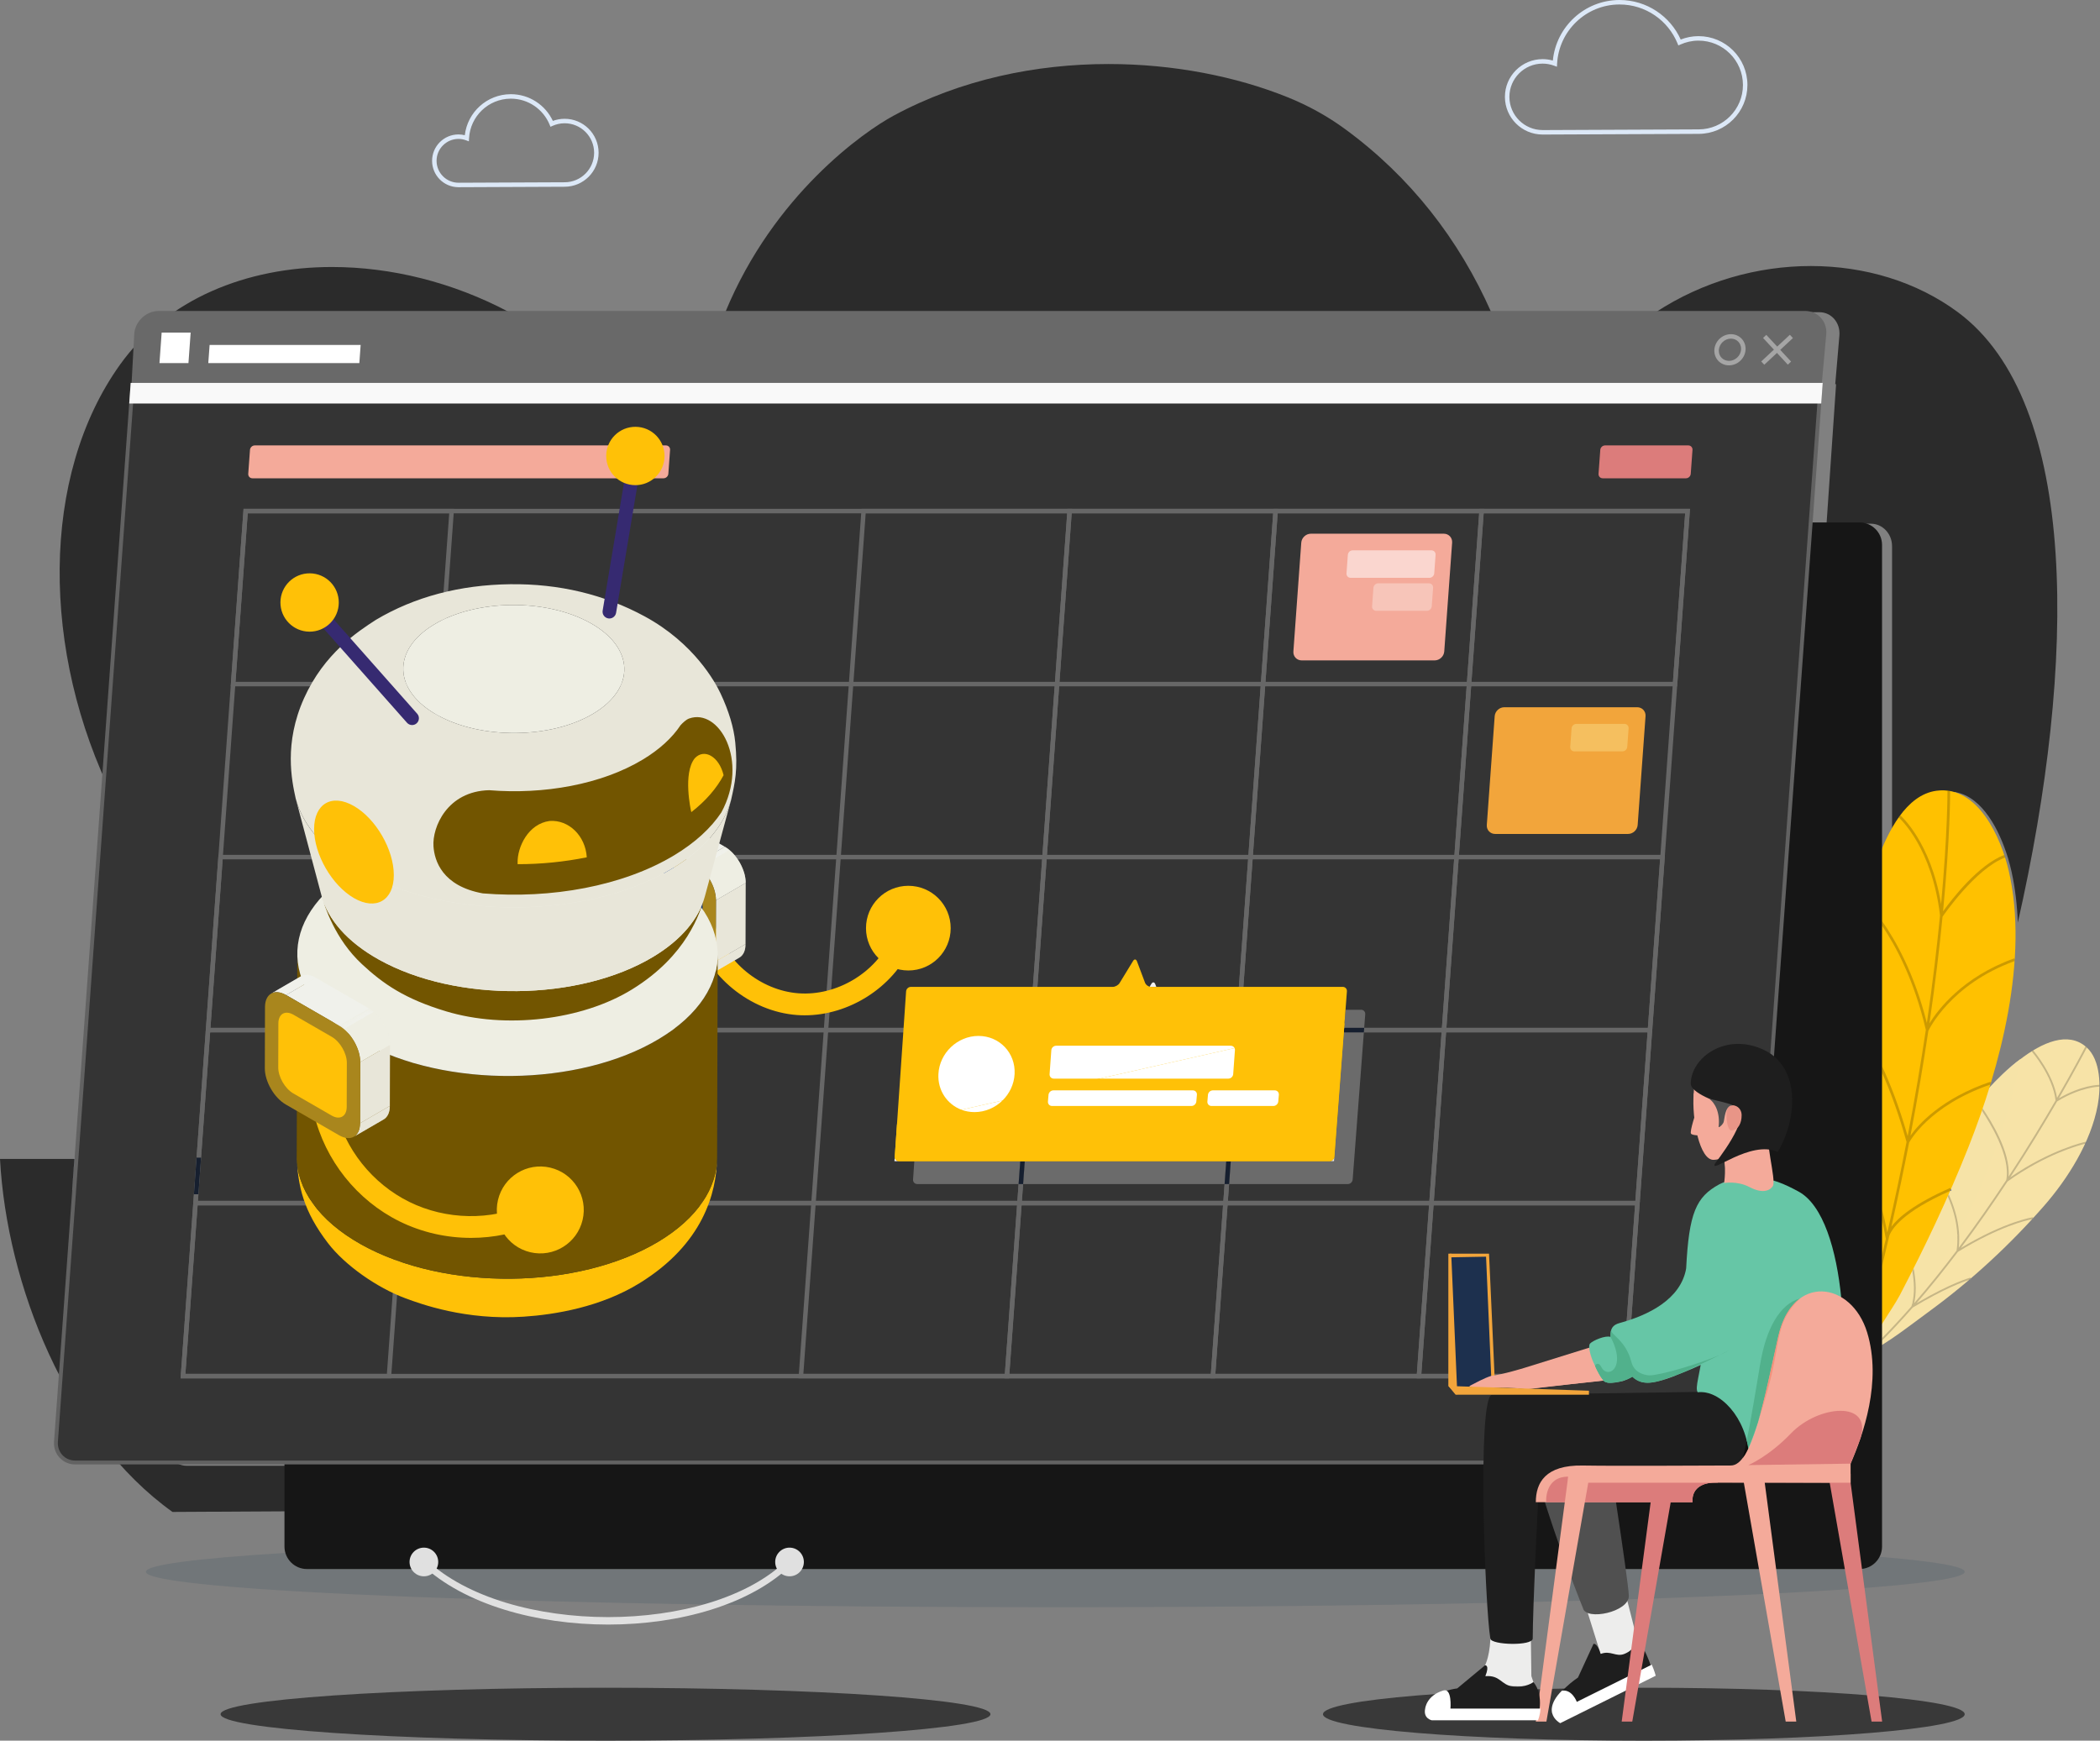<?xml version="1.0" encoding="UTF-8"?> <svg xmlns="http://www.w3.org/2000/svg" width="544" height="451" viewBox="0 0 544 451" fill="none"><rect x="0" y="0" width="544" height="451" fill="#808080" stroke="none"/><path d="M425.834 451C379.93 451 342.715 447.929 342.715 444.14C342.715 440.353 379.93 437.282 425.834 437.282C471.74 437.282 508.953 440.353 508.953 444.14C508.953 447.929 471.74 451 425.834 451Z" fill="#393939"></path><path d="M44.684 391.736C17.168 372.055 1.745 332.749 0 300.279H48.194L47.629 308.608C47.623 308.678 47.625 308.747 47.632 308.813L43.188 373.839C42.965 377.1 45.3 379.769 48.378 379.769H99.528V391.428L44.684 391.736ZM522.711 239.03C522.539 234.519 522.025 230.113 521.096 225.885C520.865 224.831 520.574 223.695 520.222 222.515C520.228 222.513 520.233 222.51 520.24 222.508L520.121 222.179C517.95 215.095 513.598 206.627 506.781 205.287C506.781 205.254 506.781 205.235 506.781 205.225L506.461 205.23C505.954 205.148 505.433 205.105 504.899 205.105C504.435 205.105 503.962 205.137 503.479 205.203C499.711 205.725 496.733 208.424 494.394 211.835L494.178 212.105C494.179 212.107 494.187 212.114 494.199 212.124C492.529 214.628 491.191 217.484 490.133 220.133V141.494C490.133 138.301 487.666 135.687 484.652 135.687H473.163L475.267 104.879H475.268L475.632 99.543H475.414L476.503 86.821C476.726 83.56 474.388 80.891 471.31 80.891H428.921C441.203 72.861 455.352 68.926 469.087 68.926C483.009 68.926 496.502 72.969 507.192 80.891C538.676 104.224 538.012 171.627 522.711 239.03ZM54.596 206.89H46.231C45.628 206.89 44.642 206.89 44.039 206.89H36.158C35.555 206.89 34.569 206.89 33.966 206.89H29.463C10.591 168.908 10.425 123.28 31.146 94.405C43.28 77.495 63.827 69.178 86.012 69.178C101.274 69.178 117.312 73.113 131.927 80.891H68.802C65.725 80.891 63.023 83.56 62.801 86.821L62.15 99.543H61.932L54.596 206.89ZM386.298 80.891H187.889C200.457 50.415 223.793 34.125 231.467 29.978C248.94 20.536 268.491 16.588 287.151 16.588C304.064 16.588 320.243 19.831 333.482 25.163C339.047 27.403 344.004 30.195 348.448 33.448C365.344 45.822 377.93 62 386.298 80.891Z" fill="#2B2B2B"></path><path d="M399.569 34.862L399.565 34.86C394.214 34.831 389.872 30.497 389.846 25.133V25.093C389.846 19.715 394.195 15.345 399.577 15.32L399.606 15.319C400.527 15.319 401.417 15.451 402.26 15.692C403.114 6.919 410.467 0.041 419.471 0H419.544C426.594 0.001 432.663 4.202 435.386 10.242C436.801 9.687 438.337 9.372 439.952 9.366L440.007 9.365C446.972 9.366 452.634 14.996 452.667 21.972V22.027C452.666 28.991 447.033 34.654 440.058 34.686L399.569 34.862ZM399.752 33.698L399.755 33.699L440.053 33.525C446.389 33.497 451.506 28.351 451.506 22.027V21.977C451.476 15.642 446.332 10.526 440.007 10.526H439.956C438.299 10.533 436.739 10.896 435.318 11.53L434.772 11.775L434.545 11.221C432.116 5.317 426.317 1.16 419.544 1.161H419.475C410.837 1.199 403.824 7.988 403.363 16.506L403.32 17.292L402.582 17.019C401.653 16.674 400.652 16.482 399.606 16.482H399.582C394.839 16.501 391.007 20.356 391.007 25.093V25.128C391.03 29.869 394.883 33.699 399.617 33.699H399.656L399.752 33.698Z" fill="#DCE8F7"></path><path d="M118.664 48.506L118.659 48.503C114.949 48.444 111.95 45.427 111.932 41.699V41.712V41.7V41.67C111.932 37.906 114.974 34.849 118.741 34.831H118.761C119.329 34.831 119.88 34.903 120.407 35.035C121.096 29.073 126.132 24.432 132.283 24.404L132.334 24.403C137.146 24.404 141.298 27.234 143.215 31.325C144.152 30.978 145.164 30.783 146.225 30.778H146.264C151.108 30.778 155.044 34.694 155.068 39.544V39.545V39.581C155.068 44.425 151.151 48.364 146.3 48.386L118.664 48.506ZM118.933 47.342L118.936 47.343L146.295 47.225C150.505 47.206 153.906 43.785 153.906 39.581V39.548V39.572V39.55C153.887 35.339 150.468 31.939 146.264 31.939H146.23C145.129 31.944 144.093 32.184 143.148 32.606L142.601 32.85L142.373 32.297C140.749 28.345 136.866 25.564 132.334 25.564H132.288C126.507 25.589 121.813 30.134 121.503 35.834L121.462 36.622L120.722 36.348C120.11 36.12 119.449 35.992 118.761 35.992H118.746C115.62 36.006 113.092 38.547 113.093 41.67V41.691V41.692C113.108 44.819 115.649 47.343 118.77 47.343H118.795L118.933 47.342Z" fill="#DCE8F7"></path><path d="M484.136 350.363C489.015 348.001 494.895 343.329 500.037 339.566C510.712 331.747 520.693 322.498 529.415 312.54C535.673 305.4 541.661 295.86 543.411 286.351C544.245 281.789 544.28 274.619 540.422 271.264C531.017 263.096 513.983 282.505 509.441 288.971C497.116 306.509 487.987 329.093 484.136 350.363Z" fill="#F7E3A7"></path><path d="M510.073 331.627C510.218 331.503 510.363 331.38 510.508 331.254L510.569 331.481C510.559 331.483 510.393 331.526 510.073 331.627ZM526.407 315.891C526.496 315.794 526.584 315.697 526.674 315.6L526.709 315.84C526.7 315.841 526.598 315.855 526.407 315.891ZM540.143 296.337C540.183 296.248 540.224 296.157 540.265 296.069L540.313 296.297C540.306 296.299 540.248 296.311 540.143 296.337ZM526.505 272.262L526.668 272.118C526.67 272.12 526.678 272.131 526.692 272.147C526.631 272.185 526.567 272.223 526.505 272.262ZM540.597 271.422C540.539 271.369 540.481 271.316 540.421 271.264C540.421 271.264 540.421 271.264 540.421 271.263L540.622 271.37C540.619 271.377 540.611 271.394 540.597 271.422Z" fill="#989998"></path><path d="M487.537 347.344V346.685C490.126 344.049 492.67 341.289 495.157 338.453C495.242 338.182 495.317 337.908 495.385 337.629C495.597 337.371 495.809 337.113 496.019 336.853C495.972 337.121 495.919 337.386 495.857 337.649C499.675 333.241 503.358 328.649 506.849 324.026C507.041 322.697 507.097 321.387 507.046 320.111C507.187 319.85 507.327 319.591 507.466 319.33C507.56 320.613 507.551 321.936 507.41 323.283C511.849 317.365 515.98 311.421 519.712 305.763C520.324 302.659 519.238 298.872 517.699 295.424C517.777 295.195 517.854 294.969 517.929 294.743C519.445 298.024 520.598 301.68 520.317 304.861C525.139 297.496 529.27 290.666 532.496 285.113C531.711 278.64 526.369 272.488 526.313 272.431L526.506 272.262C526.567 272.224 526.631 272.185 526.693 272.147C527.078 272.603 531.876 278.297 532.874 284.46C537.471 276.508 540.129 271.319 540.208 271.15L540.422 271.263C540.422 271.264 540.422 271.264 540.422 271.264C540.481 271.317 540.539 271.369 540.597 271.422C540.307 271.999 537.703 277.031 533.352 284.56C539.403 281.087 543.672 281.084 543.863 281.084L543.862 281.554C543.791 281.554 539.176 281.556 532.886 285.375C529.667 290.922 525.549 297.731 520.735 305.065C531.188 297.832 540.124 295.863 540.216 295.837L540.265 296.069C540.224 296.157 540.184 296.248 540.143 296.337C538.818 296.654 530.044 298.962 520.067 306.106L520.037 306.128C516.363 311.692 512.299 317.538 507.943 323.355C519.502 316.429 526.571 315.381 526.642 315.376L526.674 315.6C526.585 315.697 526.496 315.794 526.407 315.891C524.905 316.175 517.896 317.776 507.194 324.351L507.186 324.355C503.775 328.868 500.191 333.346 496.464 337.658C505.647 332.265 510.399 331.037 510.449 331.029L510.509 331.254C510.363 331.38 510.218 331.503 510.073 331.627C508.569 332.101 503.663 333.854 495.489 338.785C492.897 341.743 490.241 344.613 487.537 347.344Z" fill="black" fill-opacity="0.2"></path><path d="M515.622 281.523C516.639 280.421 520.364 276.475 523.41 274.399C520.606 276.528 517.926 279.074 515.622 281.523Z" fill="#E3E3E1"></path><path d="M488.765 344.738L488.076 342.156C489.678 339.619 491.301 337.191 492.143 335.571C493.236 333.475 494.311 331.38 495.371 329.284C495.855 331.994 496.024 334.961 495.384 337.629C493.316 340.128 491.112 342.513 488.765 344.738ZM496.019 336.853C496.487 334.154 496.231 331.236 495.712 328.604C498.81 322.447 501.76 316.273 504.548 309.989C505.798 312.802 506.895 316.301 507.045 320.111C503.915 325.888 500.26 331.608 496.019 336.853ZM507.466 319.33C507.194 315.578 506.053 312.156 504.799 309.422C504.926 309.135 505.052 308.849 505.178 308.561C505.289 308.512 505.401 308.463 505.513 308.414L505.38 308.101C506.916 304.584 508.402 301.03 509.834 297.425C511.059 294.34 512.263 291.111 513.409 287.774C514.617 289.582 516.336 292.37 517.699 295.424C515.238 302.662 511.888 311.037 507.466 319.33ZM517.929 294.743C516.51 291.669 514.773 288.924 513.602 287.209C514.205 285.439 514.791 283.638 515.354 281.816V281.815C515.354 281.815 515.45 281.71 515.622 281.523C517.926 279.074 520.606 276.529 523.409 274.399C523.423 274.388 523.437 274.379 523.451 274.37C523.451 274.37 521.882 282.969 517.929 294.743Z" fill="#F6E3A7"></path><path d="M495.385 337.628C496.025 334.961 495.855 331.994 495.371 329.283C495.485 329.057 495.598 328.83 495.712 328.604C496.231 331.235 496.487 334.154 496.019 336.853C495.809 337.113 495.597 337.371 495.385 337.628ZM507.045 320.111C506.896 316.301 505.798 312.802 504.549 309.989C504.632 309.8 504.716 309.611 504.799 309.421C506.054 312.156 507.194 315.577 507.466 319.33C507.326 319.591 507.187 319.85 507.045 320.111ZM517.699 295.424C516.336 292.37 514.617 289.581 513.409 287.773C513.474 287.585 513.538 287.398 513.602 287.209C514.773 288.924 516.51 291.668 517.929 294.742C517.854 294.969 517.777 295.195 517.699 295.424Z" fill="black" fill-opacity="0.2"></path><path d="M483.704 351.312C483.845 347.674 490.163 339.385 492.144 335.571C498.67 323.044 504.608 310.582 509.834 297.425C518.237 276.271 525.635 248.308 520.343 225.552C518.391 217.147 512.405 203.479 501.677 204.872C493.663 205.918 489.02 215.746 486.463 222.484C479.739 240.194 478.634 259.596 478.021 278.343C477.315 299.884 478.635 321.635 479.805 343.228L483.704 351.312Z" fill="#FFC100"></path><path d="M515.602 281.008C515.644 280.873 515.685 280.737 515.725 280.602L515.837 280.926C515.759 280.953 515.68 280.98 515.602 281.008ZM521.88 249.015C521.888 248.887 521.898 248.76 521.906 248.632L522.022 248.963C521.974 248.981 521.928 248.997 521.88 249.015Z" fill="#989998"></path><path d="M519.417 222.182C519.381 222.071 519.345 221.958 519.309 221.847L519.436 222.175C519.429 222.178 519.423 222.18 519.417 222.182ZM491.845 211.792C491.833 211.782 491.824 211.775 491.823 211.774L492.052 211.503C491.984 211.599 491.914 211.696 491.845 211.792ZM505.176 204.955C505.063 204.935 504.951 204.916 504.837 204.899L505.176 204.894C505.176 204.903 505.176 204.923 505.176 204.955Z" fill="#738AB3"></path><path d="M505.178 308.561C505.246 308.408 505.313 308.254 505.38 308.101L505.514 308.414C505.401 308.463 505.29 308.512 505.178 308.561Z" fill="#334EA9"></path><path d="M487.537 328.127V325.18C487.872 323.773 488.201 322.376 488.524 320.988C488.228 319.317 487.895 317.708 487.537 316.16V313.304C488.036 315.202 488.499 317.204 488.909 319.304C490.785 311.147 492.434 303.322 493.884 295.868C491.815 288.448 489.611 282.561 487.537 277.951V276.242C489.672 280.801 491.98 286.738 494.176 294.362C496.063 284.507 497.611 275.305 498.88 266.84C495.852 253.892 491.101 245.07 487.537 239.838V238.637C491.046 243.603 495.921 252.224 499.149 265.032C500.68 254.522 501.778 245.186 502.555 237.188C500.49 219.713 492.335 212.226 491.845 211.792C491.914 211.696 491.983 211.6 492.052 211.503L492.27 211.247C492.356 211.319 500.166 218.09 502.833 234.245C504.538 215.713 504.488 205.149 504.484 204.902L504.837 204.899C504.951 204.916 505.063 204.935 505.176 204.956C505.183 205.906 505.17 217.066 503.348 236.116C505.571 233.039 512.496 224.027 519.187 221.531L519.309 221.847C519.345 221.959 519.381 222.071 519.417 222.183C511.772 225.044 503.471 237.138 503.216 237.509C502.437 245.465 501.345 254.739 499.821 265.166C501.99 261.643 508.398 253.104 521.79 248.305L521.906 248.633C521.898 248.76 521.888 248.887 521.88 249.015C505.206 255.04 499.615 266.925 499.56 267.05L499.533 267.103C498.285 275.457 496.763 284.527 494.899 294.234C497.026 291.268 502.972 284.579 515.613 280.276L515.725 280.603C515.685 280.737 515.644 280.873 515.602 281.008C499.529 286.558 494.604 295.94 494.556 296.041L494.549 296.054C493.193 303.003 491.67 310.272 489.952 317.833C491.767 315.431 495.884 311.871 505.242 307.778L505.38 308.101C505.313 308.255 505.246 308.408 505.178 308.561C492.932 313.976 490.09 318.385 489.424 320.152C488.819 322.777 488.19 325.436 487.537 328.127Z" fill="black" fill-opacity="0.2"></path><path d="M273.372 416.421C143.269 416.421 37.791 412.313 37.791 407.243C37.791 405.447 51.032 403.771 73.927 402.357C74.635 404.762 76.871 406.531 79.497 406.531H384.778C384.913 409.72 385.07 412.706 385.234 415.322C351.957 416.024 313.856 416.421 273.372 416.421ZM397.284 415.051C397.376 412.397 397.489 409.481 397.614 406.531H481.73C483.976 406.531 485.935 405.239 486.9 403.361C501.048 404.54 508.952 405.856 508.952 407.243C508.952 410.542 464.307 413.433 397.284 415.051Z" fill="#455A64" fill-opacity="0.25"></path><path d="M487.537 400.725C487.537 403.919 484.924 406.531 481.73 406.531H79.498C76.304 406.531 73.691 403.919 73.691 400.725V141.167C73.691 137.973 76.304 135.36 79.498 135.36H481.73C484.924 135.36 487.537 137.973 487.537 141.167V400.725Z" fill="#161616"></path><path d="M447.518 368.793C447.282 372.053 444.421 374.721 441.161 374.721L25.027 373.536C21.765 373.536 19.291 370.868 19.526 367.606L34.779 86.497C35.015 83.236 37.877 80.567 41.137 80.567H467.595C470.856 80.567 473.333 83.236 473.096 86.497L447.518 368.793Z" fill="#696969"></path><path d="M14.498 373.533L14.498 373.533C14.282 376.506 16.529 378.927 19.498 378.927H445.958C448.954 378.927 451.599 376.462 451.817 373.461L471.636 99.718H34.323L14.498 373.533Z" fill="#343434" stroke="#626262"></path><path d="M100.766 356.539V355.959H48.028L64.17 133.002H116.368L100.186 356.498L100.766 356.539L101.345 356.581L117.616 131.84H63.09L46.78 357.12H101.306L101.345 356.581L100.766 356.539Z" fill="#676767"></path><path d="M260.849 356.539V355.959H208.112L224.254 133.002H276.452L260.27 356.498L260.849 356.539L261.429 356.581L277.7 131.84H223.174L206.863 357.12H261.389L261.429 356.581L260.849 356.539Z" fill="#676767"></path><path d="M314.211 356.539V355.959H261.473L277.617 133.002H329.813L313.632 356.498L314.211 356.539L314.79 356.581L331.061 131.84H276.535L260.225 357.12H314.751L314.79 356.581L314.211 356.539Z" fill="#676767"></path><path d="M367.572 356.539V355.959H314.835L330.978 133.002H383.175L366.994 356.498L367.572 356.539L368.151 356.581L384.424 131.84H329.898L313.587 357.12H368.113L368.151 356.581L367.572 356.539Z" fill="#676767"></path><path d="M420.934 356.539V355.959H368.197L384.339 133.002H436.536L420.355 356.498L420.934 356.539L421.513 356.581L437.785 131.84H383.259L366.948 357.12H421.474L421.513 356.581L420.934 356.539Z" fill="#676767"></path><path d="M433.915 177.244V176.664H61.009L64.171 133.002H436.536L433.337 177.203L433.915 177.244L434.495 177.286L437.785 131.84H63.09L59.761 177.825H434.455L434.495 177.286L433.915 177.244Z" fill="#676767"></path><path d="M427.423 266.893V266.311H54.519L57.68 222.649H430.046L426.845 266.85L427.423 266.893L428.003 266.935L431.294 221.488H56.6L53.27 267.473H427.965L428.003 266.935L427.423 266.893Z" fill="#676767"></path><path d="M424.179 311.715V311.134H51.273L54.435 267.472H426.8L423.599 311.673L424.179 311.715L424.757 311.757L428.048 266.311H53.354L50.025 312.296H424.719L424.757 311.757L424.179 311.715Z" fill="#676767"></path><path d="M420.934 356.539V355.959H48.028L51.189 312.296H423.554L420.354 356.498L420.934 356.539L421.512 356.581L424.802 311.134H50.109L46.78 357.12H421.474L421.512 356.581L420.934 356.539Z" fill="#676767"></path><path d="M456.712 87.557L463.128 94.475L463.979 93.685L457.563 86.767" fill="#A5A5A5"></path><path d="M463.66 86.737L456.24 93.655L457.032 94.505L464.451 87.587" fill="#A5A5A5"></path><path d="M451.601 90.621L451.021 90.579C450.913 92.177 449.485 93.508 447.892 93.5C446.376 93.491 445.262 92.358 445.254 90.876L445.261 90.665L445.262 90.662C445.369 89.067 446.799 87.734 448.392 87.743C449.908 87.751 451.02 88.886 451.029 90.368L451.021 90.58V90.579L451.601 90.621L452.18 90.662L452.191 90.368C452.191 89.32 451.781 88.367 451.097 87.683C450.414 86.997 449.456 86.581 448.392 86.582C446.165 86.59 444.273 88.356 444.103 90.579V90.576L444.093 90.876C444.092 91.924 444.503 92.877 445.187 93.56C445.87 94.245 446.828 94.662 447.892 94.661C450.119 94.652 452.01 92.886 452.18 90.664V90.662L451.601 90.621Z" fill="#A5A5A5"></path><path d="M471.788 104.554H33.471L33.858 99.218H472.173L471.787 104.554" fill="#F9F9F9"></path><path d="M93.088 94.079H53.956L54.297 89.379H93.427L93.088 94.079Z" fill="white"></path><path d="M48.817 94.079H41.308L41.879 86.174H49.389L48.817 94.079Z" fill="white"></path><path d="M374.129 168.792C374.037 170.066 372.915 171.108 371.638 171.108H337.203C335.926 171.108 334.957 170.066 335.049 168.792L337.09 140.597C337.181 139.323 338.303 138.28 339.581 138.28H374.016C375.293 138.28 376.263 139.323 376.171 140.597L374.129 168.792Z" fill="#F4AA9A"></path><path d="M173.131 122.765C173.084 123.401 172.523 123.923 171.886 123.923H65.385C64.746 123.923 64.262 123.401 64.307 122.765L64.758 116.562C64.804 115.925 65.364 115.405 66.003 115.405H172.503C173.142 115.405 173.628 115.925 173.581 116.562L173.131 122.765Z" fill="#F4AA9A"></path><path d="M437.984 122.765C437.938 123.401 437.378 123.923 436.74 123.923H415.177C414.539 123.923 414.053 123.401 414.1 122.765L414.549 116.562C414.596 115.925 415.155 115.405 415.794 115.405H437.357C437.996 115.405 438.482 115.925 438.435 116.562L437.984 122.765Z" fill="#DC7C7B"></path><path d="M370.286 149.714H349.881C349.243 149.714 348.758 149.193 348.805 148.557L349.158 143.746C349.204 143.11 349.765 142.589 350.404 142.589H370.808C371.446 142.589 371.93 143.11 371.884 143.746L371.533 148.557C371.486 149.193 370.924 149.714 370.286 149.714Z" fill="#FAD6CF"></path><path d="M369.644 158.257H356.509C355.87 158.257 355.386 157.735 355.433 157.098L355.786 152.29C355.832 151.654 356.394 151.132 357.032 151.132H370.166C370.805 151.132 371.289 151.654 371.243 152.29L370.89 157.098C370.843 157.735 370.281 158.257 369.644 158.257Z" fill="#F7C5B9"></path><path d="M424.234 213.754C424.14 215.028 423.02 216.071 421.743 216.071H387.307C386.03 216.071 385.06 215.028 385.152 213.754L387.195 185.558C387.286 184.284 388.408 183.243 389.685 183.243H424.12C425.396 183.243 426.367 184.284 426.274 185.558L424.234 213.754Z" fill="#F2A53B"></path><path d="M420.289 194.676H407.837C407.2 194.676 406.714 194.156 406.762 193.518L407.115 188.709C407.161 188.071 407.723 187.551 408.362 187.551H420.81C421.449 187.551 421.933 188.071 421.887 188.709L421.535 193.518C421.488 194.156 420.927 194.676 420.289 194.676Z" fill="#F5BF5F"></path><path d="M18.707 308.475C18.7 308.409 18.698 308.34 18.704 308.271L19.303 299.942H19.325L18.707 308.475Z" fill="#CDD7EC"></path><path d="M94.319 222.649H87.678L87.765 221.488H94.406L94.319 222.649Z" fill="#161F2F"></path><path d="M51.397 309.428H50.233L50.92 299.941H52.084L51.397 309.428ZM90.953 267.472H84.311L84.398 266.311H91.04L90.953 267.472Z" fill="#161F2F"></path><path d="M81.873 299.942H52.083H80.712C81.339 299.942 81.893 299.438 81.957 298.817L81.873 299.942Z" fill="#EFEFEF"></path><path d="M349.157 306.782H318.396L318.825 300.853H345.574L345.66 299.726C345.661 299.715 345.663 299.705 345.663 299.695L346.508 288.564L348.111 267.472H353.304L350.405 305.624C350.358 306.261 349.796 306.782 349.157 306.782ZM317.231 306.782H265.034L265.463 300.853H317.661L317.231 306.782ZM263.87 306.782H237.609C236.971 306.782 236.485 306.26 236.528 305.623L236.854 300.853H264.299L263.87 306.782ZM353.392 266.311H348.199L348.289 265.123L348.554 261.622H352.586C353.225 261.622 353.708 262.143 353.661 262.78L353.392 266.311Z" fill="#6B6B6B"></path><path d="M265.034 306.782H263.87L264.299 300.853H265.463L265.034 306.782Z" fill="#161F2F"></path><path d="M318.396 306.782H317.231L317.66 300.853H318.824L318.396 306.782Z" fill="#161F2F"></path><path d="M353.304 267.473H348.111L348.199 266.311H353.392L353.304 267.473Z" fill="#161F2F"></path><path d="M299.535 255.693H298.183C298.061 255.693 297.937 255.676 297.814 255.642L298.262 254.908C298.418 254.653 298.601 254.526 298.776 254.526C298.972 254.526 299.156 254.687 299.276 255.004L299.535 255.693Z" fill="#F2F2F1"></path><path d="M345.662 299.695C345.613 300.332 345.051 300.853 344.413 300.853H232.865C232.226 300.853 231.741 300.331 231.784 299.694L234.724 256.852C234.768 256.215 235.326 255.693 235.965 255.693H281.084C281.723 255.693 282.768 255.693 283.407 255.693H288.261C288.9 255.693 289.695 255.247 290.027 254.702L293.518 248.981C293.85 248.435 294.305 248.478 294.532 249.076L296.613 254.606C296.838 255.204 297.546 255.693 298.183 255.693H331.882C332.521 255.693 333.566 255.693 334.205 255.693H337.232C337.871 255.693 338.917 255.693 339.555 255.693H347.843C348.482 255.693 348.965 256.214 348.916 256.851L345.662 299.695Z" fill="#FFC107"></path><path d="M284.795 279.465H272.97C272.333 279.465 271.847 278.943 271.894 278.307L272.343 272.104C272.39 271.467 272.949 270.946 273.588 270.946H318.831C319.271 270.946 319.638 271.193 319.808 271.557L284.795 279.465Z" fill="white"></path><path d="M249.065 287.535C245.369 286.146 242.871 282.523 243.093 278.273C243.376 272.823 248.026 268.405 253.476 268.405C258.927 268.405 263.116 272.823 262.829 278.273C262.69 280.939 261.507 283.358 259.695 285.134L249.065 287.535Z" fill="white"></path><path d="M236.854 300.853H231.704L231.783 299.705C231.747 300.338 232.231 300.853 232.865 300.853H236.854Z" fill="white"></path><path d="M345.575 300.853H318.825H344.413C345.042 300.853 345.597 300.349 345.661 299.726L345.575 300.853Z" fill="#EFEFEF"></path><path d="M346.508 288.564L348.109 267.472H348.11L346.508 288.564ZM348.198 266.311H348.197L348.288 265.123H348.289L348.198 266.311Z" fill="#EFEFEF"></path><path d="M348.11 267.473H348.109L348.197 266.311H348.199L348.11 267.473Z" fill="#141417"></path><path d="M344.413 300.853H318.825H232.865C232.231 300.853 231.747 300.338 231.783 299.705L232.36 291.308L249.066 287.535C250.109 287.927 251.248 288.14 252.447 288.14C255.23 288.14 257.805 286.988 259.695 285.134L284.795 279.465H318.211C318.849 279.465 319.41 278.943 319.456 278.308L319.907 272.104C319.922 271.906 319.885 271.719 319.808 271.557L348.289 265.123L348.198 266.311L348.109 267.472L346.508 288.564L345.66 299.726C345.596 300.349 345.041 300.853 344.413 300.853ZM314.185 282.507C313.547 282.507 312.979 283.027 312.923 283.664L312.771 285.397C312.715 286.034 313.192 286.554 313.831 286.554H329.872C330.51 286.554 331.079 286.034 331.133 285.397L331.284 283.664C331.34 283.027 330.863 282.507 330.224 282.507H314.185ZM272.878 282.507C272.241 282.507 271.672 283.027 271.617 283.664L271.466 285.397C271.411 286.034 271.888 286.554 272.527 286.554H308.643C309.282 286.554 309.85 286.034 309.906 285.397L310.058 283.664C310.114 283.027 309.636 282.507 308.998 282.507H272.878Z" fill="#FFC107"></path><path d="M318.211 279.465H284.795L319.808 271.557C319.885 271.719 319.922 271.906 319.907 272.104L319.456 278.307C319.41 278.943 318.849 279.465 318.211 279.465Z" fill="white"></path><path d="M308.643 286.554H272.526C271.888 286.554 271.41 286.034 271.466 285.397L271.617 283.663C271.672 283.027 272.241 282.507 272.878 282.507H308.997C309.636 282.507 310.113 283.027 310.058 283.663L309.906 285.397C309.85 286.034 309.282 286.554 308.643 286.554Z" fill="white"></path><path d="M329.872 286.554H313.831C313.192 286.554 312.715 286.034 312.77 285.397L312.922 283.663C312.978 283.027 313.546 282.507 314.185 282.507H330.224C330.862 282.507 331.34 283.027 331.284 283.663L331.133 285.397C331.078 286.034 330.509 286.554 329.872 286.554Z" fill="white"></path><path d="M252.447 288.141C251.248 288.141 250.108 287.927 249.065 287.536L259.695 285.134C257.804 286.989 255.23 288.141 252.447 288.141Z" fill="white"></path><path d="M156.857 451C101.787 451 57.14 447.929 57.14 444.14C57.14 440.353 101.787 437.282 156.857 437.282C211.929 437.282 256.574 440.353 256.574 444.14C256.574 447.929 211.929 451 156.857 451Z" fill="#393939"></path><path d="M113.52 404.699C113.52 406.751 111.859 408.414 109.807 408.414C107.755 408.414 106.094 406.751 106.094 404.699C106.094 402.649 107.755 400.985 109.807 400.985C111.859 400.985 113.52 402.649 113.52 404.699Z" fill="#E0E0E0"></path><path d="M208.241 404.699C208.241 406.751 206.579 408.414 204.525 408.414C202.475 408.414 200.813 406.751 200.813 404.699C200.813 402.649 202.475 400.985 204.525 400.985C206.579 400.985 208.241 402.649 208.241 404.699Z" fill="#E0E0E0"></path><path d="M157.541 420.916C138.948 420.916 120.226 415.719 109.221 405.32L110.394 404.08C131.427 423.948 183.876 423.955 203.924 404.093L205.129 405.308C194.624 415.712 176.146 420.916 157.541 420.916Z" fill="#E0E0E0"></path><path d="M116.755 181.505C116.755 181.504 116.755 181.503 116.755 181.503C116.756 181.503 116.755 181.505 116.755 181.505Z" fill="white"></path><path d="M131.173 196.57C130.169 195.925 129.568 195.528 129.568 195.528L131.173 196.57Z" fill="#F49F8C"></path><path d="M153.514 194.731L152.22 190.936C152.245 191.005 152.406 191.48 153.515 194.731H153.514ZM152.22 190.936V190.933C152.22 190.934 152.22 190.935 152.22 190.936ZM152.22 190.933L152.219 190.932C152.219 190.932 152.219 190.933 152.22 190.933ZM152.219 190.93V190.929C152.219 190.929 152.219 190.929 152.219 190.93ZM152.218 190.929V190.928C152.218 190.929 152.218 190.929 152.218 190.929ZM152.218 190.928V190.927C152.218 190.927 152.218 190.927 152.218 190.928Z" fill="white"></path><path d="M191.595 189.149C192.021 189.149 192.453 189.071 192.871 188.91C192.452 189.071 192.021 189.149 191.595 189.149Z" fill="#F49F8C"></path><path d="M421.233 413.515L424.721 427.197C424.721 427.197 416.289 430.894 416.056 430.913C415.822 430.929 414.635 428.532 414.635 428.532L410.577 415.562L421.233 413.515Z" fill="#EDEDEC"></path><path d="M423.79 424.523C426.698 427.274 428.349 433.91 428.349 433.91L404.316 446.029C404.316 446.029 401.857 445.044 402.265 442.342C402.834 438.557 408.771 434.644 408.771 434.644L412.803 425.896C412.803 425.896 413.833 425.676 414.635 428.532C417.231 427.519 418.564 429.383 420.76 428.532C424.069 427.249 423.79 424.523 423.79 424.523Z" fill="#1E1E1E"></path><path d="M402.123 443.986C402.567 445.616 404.174 446.465 404.174 446.465L428.908 434.175C428.908 434.175 428.6 432.905 427.882 431.304L408.468 440.947C408.468 440.947 407.278 437.639 404.618 438.041C401.055 441.533 402.123 443.986 402.123 443.986Z" fill="white"></path><path d="M410.076 416.69C410.076 416.69 394.102 377.218 395.705 366.485C398.765 360.628 411.711 364.813 411.711 364.813L415.63 369.724C415.63 369.724 421.768 408.954 421.945 413.41C422.112 417.679 410.856 419.996 410.076 416.69Z" fill="#505050"></path><path d="M386.751 360.226H375.936V324.813H385.259L386.751 360.226Z" fill="#1D304E"></path><path d="M375.936 324.812H375.191V359.09L377.522 361.355L375.936 324.812Z" fill="#F2A53B"></path><path d="M386.397 359.032L384.96 325.602L375.739 325.767L375.653 324.812H385.73L387.3 359.459L386.397 359.032Z" fill="#F2A53B"></path><path d="M388.058 436.939C388.058 436.939 385.435 436.38 385.07 436.318C384.701 436.255 384.701 431.469 384.701 431.469C384.701 431.469 386.193 428.736 386.133 422.522C386.069 416.307 396.551 423.329 396.551 423.329L396.698 434.268L397.603 436.939C397.603 436.939 388.308 436.864 388.058 436.779" fill="#EDEDEC"></path><path d="M440.452 360.628C440.452 360.628 391.785 361.356 386.471 361.356C382.623 362.267 384.682 416.312 386.069 424.571C386.349 426.236 397.05 426.514 397.05 424.523C397.05 416.972 398.363 388.786 398.718 384.744C399.037 381.078 454.681 383.94 454.681 383.94L462.224 363.915L440.452 360.628Z" fill="#1E1E1E"></path><path d="M439.782 360.73C438.203 358.29 445.583 346.378 436.792 328.695C437.52 314.208 439.392 310.123 445.334 306.874C447.502 305.69 451.363 305.048 454.05 305.057C458.784 305.076 462.589 306.926 465.894 308.717C478.739 315.664 479.647 355.183 474.849 370.197C472.401 377.861 460.872 381.482 453.096 377.243C452.466 367.18 445.422 359.979 439.782 360.73Z" fill="#66C6A6"></path><path d="M397.849 389.216C397.849 384.168 400.322 379.546 409.994 379.71C419.663 379.87 442.897 379.704 448.376 379.704C453.857 379.704 456.92 362.945 460.625 346.342C464.334 329.742 479.639 332.003 483.677 345.216C487.567 357.949 482.605 371.883 479.394 379.223V384.168C479.394 384.168 451.121 384.059 444.83 384.059C437.526 384.059 438.458 389.216 438.458 389.216H397.849Z" fill="#F4AA9A"></path><path d="M400.535 389.216C400.535 389.216 400 382.593 406.232 382.593C412.464 382.593 445.583 382.593 445.583 382.593L444.938 384.168C444.938 384.168 438.056 383.506 438.458 389.216H400.535Z" fill="#DC7C7B"></path><path d="M400.591 446.058H397.849L406.232 382.594H411.711L400.591 446.058Z" fill="#F4AA9A"></path><path d="M462.583 446.058H465.323L456.943 382.594H451.462L462.583 446.058Z" fill="#F4AA9A"></path><path d="M422.835 446.058H420.095L428.476 382.594H433.956L422.835 446.058Z" fill="#DC7C7B"></path><path d="M484.826 446.058H487.567L479.186 382.594H473.704L484.826 446.058Z" fill="#DC7C7B"></path><path d="M479.395 384.168H406.232V381.863H479.395V384.168Z" fill="#F4AA9A"></path><path d="M452.89 379.601C452.89 379.601 458.144 377.436 463.957 371.374C471.011 364.015 485.104 362.731 481.945 372.667L479.395 379.223L452.89 379.601Z" fill="#DC7C7B"></path><path d="M458.329 291.238C456.84 294.976 460.239 305.597 459.244 307.325C458.636 308.254 456.918 309.513 453.191 307.559C450 305.882 446.624 306.523 446.624 306.523C446.624 306.523 447.332 302.393 446.28 298.637L458.329 291.238Z" fill="#F4AA9A"></path><path d="M446.555 299.943L452.16 295.226C452.16 295.226 453.664 298.612 447.027 302.617L446.555 299.943Z" fill="#F4AA9A"></path><path d="M438.746 283.316C438.662 289.575 443.663 294.714 449.924 294.8C456.184 294.883 461.326 289.879 461.408 283.621C461.493 277.365 456.49 272.221 450.228 272.139C443.975 272.053 438.832 277.056 438.746 283.316Z" fill="#F4AA9A"></path><path d="M438.746 283.317C438.218 289.933 440.272 300.647 443.922 300.511C446.935 300.402 452.302 297.622 453.514 293.92C454.726 290.216 458.007 286.191 458.007 286.191" fill="#F4AA9A"></path><path d="M439.418 287.928C439.418 287.928 437.632 293.193 438.054 293.73C438.475 294.262 440.796 294.176 440.796 294.176" fill="#F4AA9A"></path><path d="M397.22 435.811C400.253 439.436 398.318 445.311 398.318 445.311L371.295 445.296C371.295 445.296 369.589 445.064 369.43 444.163C369.279 443.318 369.078 442.258 369.835 441.174C372.023 438.03 377.488 437.46 377.488 437.46L384.701 431.469C384.701 431.469 385.985 431.292 384.767 434.291C388.643 433.959 388.873 436.581 391.799 436.939C395.327 437.373 397.22 435.811 397.22 435.811Z" fill="#1E1E1E"></path><path d="M369.19 442.687C368.631 445.272 370.894 445.717 370.894 445.717H398.411C398.411 445.717 398.99 444.44 399.053 442.687H375.733C375.733 442.687 376.202 437.314 373.912 437.993C369.483 439.305 369.19 442.687 369.19 442.687Z" fill="white"></path><path d="M413.078 348.744L394.828 354.427C394.828 354.427 389.262 356.149 386.35 356.46C384.282 357.129 382.262 358.299 380.649 359.109C380.943 359.697 383.52 359.641 386.656 359.585C389.569 359.533 392.965 359.482 395.457 359.947C397.291 359.596 416.879 357.558 416.879 357.558L413.078 348.744Z" fill="#F4AA9A"></path><path d="M436.792 328.695C435.344 336.711 426.955 340.772 419.53 342.799C417.823 343.263 417.075 344.22 417.213 346.392C415.901 345.915 412.615 347.325 411.903 348.104C410.723 349.397 414.426 357.449 415.765 358.035C417.562 358.827 421.643 357.593 422.857 356.688C425.316 359.114 428.496 358.287 431.491 357.275C442.433 353.574 458.908 345.691 461.346 333.239L436.792 328.695Z" fill="#66C6A6"></path><path d="M456.123 287.409C455.999 289.236 454.707 290.946 453.191 291.025C451.893 291.092 453.144 289.904 453.266 288.08C453.393 286.251 452.154 285.04 453.661 284.662C455.288 284.259 456.246 285.583 456.123 287.409Z" fill="#F4AA9A"></path><path d="M417.063 358.293C416.71 358.293 416.404 358.254 416.129 358.161C416.463 358.249 416.849 358.289 417.265 358.289C417.272 358.289 417.279 358.289 417.286 358.289C417.209 358.292 417.135 358.293 417.063 358.293ZM419.607 357.98C420.382 357.796 421.131 357.549 421.744 357.288C421.159 357.558 420.399 357.847 419.607 357.98ZM429.665 357.839C430.276 357.675 430.887 357.478 431.491 357.275C432.444 356.952 433.438 356.597 434.464 356.211C434.412 356.233 434.36 356.255 434.308 356.277C432.51 356.994 430.982 357.514 429.665 357.839Z" fill="white"></path><path d="M415.209 357.545C414.914 357.23 414.629 356.8 414.315 356.224C414.311 356.218 414.308 356.211 414.304 356.205C414.623 356.753 414.935 357.218 415.209 357.545ZM413.66 355.01C413.473 354.649 413.311 354.324 413.271 354.2C413.397 354.476 413.528 354.747 413.66 355.01Z" fill="#F3917B"></path><path d="M417.265 358.289C416.849 358.289 416.463 358.249 416.129 358.161C415.789 358.045 415.494 357.849 415.209 357.545C414.935 357.217 414.624 356.753 414.304 356.205C414.167 355.962 413.893 355.458 413.66 355.01C413.529 354.747 413.397 354.476 413.271 354.199C413.27 354.198 413.27 354.198 413.27 354.197C413.101 353.825 413.408 353.348 413.849 353.348C414.173 353.348 414.57 353.605 414.905 354.346C415.333 355.099 415.967 355.469 416.604 355.469C418.465 355.469 420.355 352.318 417.213 346.392C417.2 345.888 417.244 345.183 417.377 344.593C417.22 345.876 421.15 347.186 422.617 352.903C423.323 355.653 425.891 356.229 427.039 356.338C427.118 356.346 427.208 356.349 427.305 356.349C430.125 356.349 440.315 353.314 445.473 351.078C442.897 352.362 438.582 354.459 434.464 356.211C433.438 356.597 432.444 356.952 431.491 357.275C430.887 357.478 430.276 357.675 429.665 357.839C428.575 358.107 427.629 358.242 426.791 358.242C425.15 358.242 423.926 357.725 422.857 356.688C422.857 356.688 422.415 356.976 421.744 357.287C421.131 357.549 420.382 357.796 419.607 357.98C419.6 357.981 419.594 357.982 419.587 357.983C418.63 358.142 417.889 358.264 417.285 358.289C417.279 358.289 417.272 358.289 417.265 358.289Z" fill="#51B18C"></path><path d="M445.775 350.945C445.854 350.9 445.933 350.855 446.012 350.808C447.143 350.24 447.823 349.888 447.823 349.888C447.347 350.201 446.642 350.56 445.775 350.945Z" fill="#51B18C"></path><path d="M445.473 351.078C445.662 350.984 445.842 350.894 446.012 350.809C445.933 350.855 445.854 350.9 445.775 350.946C445.676 350.99 445.575 351.034 445.473 351.078Z" fill="#51B18C"></path><path d="M412.509 352.379C413.083 353.783 412.949 356.037 407.781 356.858C402.615 357.677 395.727 359.179 395.727 359.179C395.727 359.179 392.056 358.238 385.333 359.347C385.333 359.347 391.629 359.335 395.457 359.947L415.332 357.665C415.332 357.665 414.105 356.591 412.509 352.379Z" fill="#F4AA9A"></path><path d="M375.191 359.09L411.613 360.33V361.355H377.066L375.191 359.09Z" fill="#F2A53B"></path><path d="M451.462 377.743C451.794 376.501 452.137 374.974 452.488 373.253C452.644 373.886 452.774 374.536 452.876 375.201C452.5 376.038 452.201 376.608 451.977 376.993C451.811 377.257 451.644 377.503 451.473 377.731C451.465 377.739 451.462 377.743 451.462 377.743Z" fill="#100F0D"></path><path d="M452.876 375.201C452.774 374.536 452.644 373.886 452.488 373.253C453.651 367.563 454.892 359.742 456.037 353.062C457.529 344.366 461.013 337.872 466.26 336.437C463.775 338.266 461.707 341.502 460.625 346.342C458.845 354.318 457.214 362.328 455.391 368.501C454.333 371.702 453.5 373.816 452.876 375.201Z" fill="#51B18C"></path><path d="M451.473 377.731C451.643 377.503 451.811 377.258 451.977 376.994C451.682 377.5 451.516 377.686 451.473 377.731ZM455.391 368.501C457.213 362.329 458.845 354.318 460.625 346.342C461.706 341.503 463.775 338.267 466.26 336.437C466.263 336.436 466.267 336.435 466.27 336.434C459.65 342.896 461.464 347.473 457.973 359.947C456.998 363.428 456.139 366.236 455.391 368.501Z" fill="#F3917B"></path><path d="M437.989 280.821C437.992 283.025 444.612 285.848 448.668 286.409C454.634 287.235 447.338 297.455 444.3 301.416C442.594 304.595 453.473 295.225 460.514 298.459C465.776 289.647 466.221 276.596 457.158 272.137C447.208 267.242 437.982 274.003 437.989 280.821Z" fill="#1E1E1E"></path><path d="M451.167 288.937C451.172 290.898 450.387 292.753 448.508 292.898C447.277 292.994 446.635 287.101 448.014 286.551C449.502 285.964 451.161 287.085 451.167 288.937Z" fill="#E89587"></path><path d="M442.713 284.675C444.309 285.712 445.618 288.373 445.209 291.913C445.059 292.408 446.434 291.362 446.555 290.529C446.868 288.359 447.321 286.508 448.607 286.427C450.013 286.338 442.713 284.675 442.713 284.675Z" fill="#505050"></path><path d="M208.453 263.062C207.781 263.062 207.109 263.037 206.438 262.987C194.319 262.084 183.129 252.94 179.83 241.243C179.406 239.743 180.281 238.184 181.78 237.76C183.283 237.34 184.841 238.211 185.263 239.71C187.94 249.204 197.022 256.625 206.857 257.359C216.691 258.091 226.776 252.1 230.831 243.109C231.472 241.688 233.143 241.056 234.564 241.697C235.985 242.338 236.617 244.009 235.976 245.43C231.256 255.894 219.91 263.062 208.453 263.062Z" fill="#FFC107"></path><path d="M246.274 240.477C246.274 234.419 241.362 229.507 235.304 229.507C229.245 229.507 224.334 234.419 224.334 240.477C224.334 246.536 229.245 251.447 235.304 251.447C241.362 251.449 246.274 246.536 246.274 240.477Z" fill="#FFC107"></path><path d="M183.833 252.58L191.541 248.102C192.517 247.534 193.125 246.332 193.129 244.625L185.422 249.103C185.419 250.81 184.811 252.013 183.833 252.58Z" fill="#E8E6D9"></path><mask id="mask0_10709_2446" style="mask-type:luminance" maskUnits="userSpaceOnUse" x="183" y="244" width="11" height="9"><path d="M183.833 252.58L191.541 248.102C192.517 247.534 193.125 246.332 193.129 244.625L185.422 249.103C185.419 250.81 184.811 252.013 183.833 252.58Z" fill="white"></path></mask><g mask="url(#mask0_10709_2446)"><path d="M183.833 252.581L191.54 248.102C192.409 247.597 192.985 246.591 193.107 245.174L185.4 249.653C185.278 251.07 184.702 252.076 183.833 252.581Z" fill="#E8E6D9"></path><path d="M185.399 249.653L193.107 245.174C193.121 244.997 193.129 244.815 193.13 244.625L185.423 249.103C185.422 249.292 185.414 249.476 185.399 249.653Z" fill="#E8E6D9"></path></g><path d="M170.087 211.03L162.38 215.509C163.368 214.934 164.737 215.012 166.242 215.88L173.949 211.401C172.444 210.533 171.075 210.455 170.087 211.03Z" fill="#F0F1EB"></path><mask id="mask1_10709_2446" style="mask-type:luminance" maskUnits="userSpaceOnUse" x="162" y="210" width="12" height="6"><path d="M170.087 211.03L162.38 215.509C163.368 214.934 164.737 215.012 166.242 215.88L173.949 211.401C172.444 210.533 171.075 210.455 170.087 211.03Z" fill="white"></path></mask><g mask="url(#mask1_10709_2446)"><path d="M166.242 215.88L173.949 211.401C172.444 210.533 171.077 210.455 170.087 211.03L162.38 215.509C163.369 214.934 164.738 215.01 166.242 215.88Z" fill="#F0F1EB"></path></g><path d="M185.423 249.103L193.129 244.625L193.174 228.749L185.468 233.228L185.423 249.103Z" fill="#E8E6D9"></path><path d="M180.057 223.855L187.764 219.378L173.949 211.401L166.241 215.88L180.057 223.855Z" fill="#F0F1EB"></path><path d="M185.469 233.228L193.176 228.749C193.186 225.32 190.75 221.101 187.766 219.378L180.058 223.857C183.043 225.579 185.478 229.797 185.469 233.228Z" fill="#EEEEE3"></path><mask id="mask2_10709_2446" style="mask-type:luminance" maskUnits="userSpaceOnUse" x="180" y="219" width="14" height="15"><path d="M185.469 233.228L193.176 228.749C193.186 225.32 190.75 221.101 187.766 219.378L180.058 223.857C183.043 225.579 185.478 229.797 185.469 233.228Z" fill="white"></path></mask><g mask="url(#mask2_10709_2446)"><path d="M185.469 233.227L193.176 228.749C193.185 225.788 191.372 222.241 188.956 220.218L181.249 224.697C183.664 226.72 185.476 230.267 185.469 233.227Z" fill="#EEEEE3"></path><path d="M181.248 224.695L188.955 220.216C188.572 219.896 188.173 219.613 187.764 219.378L180.057 223.857C180.467 224.092 180.864 224.375 181.248 224.695Z" fill="#F0F1EB"></path></g><path d="M166.242 215.88C163.254 214.155 160.801 215.552 160.792 218.981L160.748 234.857C160.737 238.29 163.173 242.509 166.161 244.234L179.977 252.21C182.962 253.932 185.413 252.537 185.424 249.103L185.468 233.228C185.477 229.799 183.043 225.58 180.058 223.857L166.242 215.88Z" fill="#A9861D"></path><path d="M168.172 220.988C166.024 219.748 164.262 220.751 164.254 223.217L164.221 234.629C164.214 237.097 165.966 240.129 168.113 241.369L178.044 247.103C180.188 248.341 181.951 247.338 181.958 244.869L181.99 233.457C181.997 230.992 180.247 227.96 178.101 226.721L168.172 220.988Z" fill="#042F8F"></path><path d="M165.737 332.425C182.055 322.329 185.635 309.182 185.765 299.93C185.743 307.766 180.71 315.6 170.607 321.681C149.788 334.211 115.319 334.56 93.62 322.459C82.452 316.231 76.843 307.921 76.867 299.613C77.153 307.347 78.61 313.81 84.987 322.121C89.313 327.759 97.582 333.633 105.099 336.408C108.934 337.824 120.606 342.134 135.606 341.148C143.788 340.611 155.658 338.661 165.737 332.425Z" fill="#FFC107"></path><path d="M185.765 299.93L185.913 247.401C185.891 255.237 180.86 263.07 170.755 269.151C149.936 281.68 115.469 282.029 93.768 269.93C82.6 263.702 76.991 255.391 77.015 247.083L76.865 299.613C76.841 307.921 82.451 316.231 93.618 322.459C115.317 334.558 149.785 334.209 170.605 321.681C180.71 315.599 185.743 307.766 185.765 299.93Z" fill="#725500"></path><path d="M92.173 225.335C71.355 237.864 72.069 257.83 93.768 269.931C115.467 282.032 149.936 281.681 170.755 269.152C191.574 256.622 190.859 236.655 169.16 224.556C147.461 212.456 112.993 212.805 92.173 225.335Z" fill="#EEEEE3"></path><path d="M163.705 256.366C178.034 247.529 181.33 236.494 182.57 232.339C181.029 238.008 176.58 243.466 169.196 247.912C149.986 259.473 118.181 259.795 98.157 248.631C89.876 244.014 84.908 238.155 83.286 232.054C84.128 234.818 86.692 243.232 93.762 249.806C99.306 254.962 104.879 258.803 115.509 262.016C130.933 266.679 150.751 264.355 163.705 256.366Z" fill="#725500"></path><path d="M112.429 161.815C101.48 168.405 101.856 178.905 113.268 185.269C124.68 191.633 142.807 191.449 153.756 184.86C164.706 178.27 164.33 167.77 152.918 161.406C141.508 155.042 123.38 155.226 112.429 161.815Z" fill="#EEEEE3"></path><path d="M166.998 159.7C156.518 154.01 144.79 151.207 132.143 151.369C119.091 151.536 107.396 154.641 97.381 160.594C101.168 158.315 106.463 158.487 112.429 161.815C123.378 155.225 141.506 155.042 152.919 161.406C164.331 167.77 164.707 178.27 153.758 184.86C142.809 191.45 124.681 191.633 113.269 185.269C101.856 178.905 101.481 168.405 112.43 161.815C106.465 158.487 101.17 158.314 97.383 160.594C92.703 163.622 83.993 169.261 78.757 180.919C73.496 192.63 75.589 202.254 76.596 206.88C78.469 213.929 84.111 220.582 93.515 225.826C116.253 238.505 152.37 238.14 174.184 225.01C182.57 219.963 187.62 213.765 189.371 207.326C190.409 202.747 191.159 199.437 190.469 192.38C190.091 188.523 188.811 184.251 186.667 179.683C185.289 176.753 179.802 166.653 166.998 159.7Z" fill="#E8E6D9"></path><path d="M112.293 219.29C112.555 223.023 114.563 229.568 125.076 231.473C142.762 232.923 161.333 229.613 174.638 221.604C180.121 218.303 184.196 214.515 186.867 210.49C194.14 197.034 186.244 183.401 178.518 186.163C177.721 186.447 176.869 187.277 176.295 187.898C174.151 191.13 170.882 194.169 166.48 196.818C155.8 203.245 140.896 205.902 126.701 204.738C115.818 205.005 111.947 214.349 112.293 219.29Z" fill="#725500"></path><path d="M182.57 232.339L189.37 207.327C187.619 213.765 182.568 219.963 174.183 225.009C152.368 238.138 116.252 238.504 93.514 225.825C84.112 220.581 78.469 213.93 76.627 207.001L83.285 232.051C84.907 238.152 89.875 244.011 98.156 248.628C118.179 259.793 149.985 259.471 169.195 247.909C176.58 243.466 181.029 238.01 182.57 232.339Z" fill="#E8E6D9"></path><path d="M179.012 210.122C179.036 210.22 179.064 210.319 179.091 210.418C182.857 207.492 185.635 204.238 187.445 200.85C186.295 196.052 182.458 193.797 179.976 196.464C176.832 200.376 178.988 210.026 179.012 210.122Z" fill="#FFC107"></path><path d="M134.083 223.582C134.086 223.691 134.094 223.799 134.098 223.907C140.169 223.907 146.22 223.295 152.003 222.125C151.671 216.571 147.353 212.347 142.38 212.708C136.81 213.445 133.981 219.497 134.083 223.582Z" fill="#FFC107"></path><path d="M102.017 226.727C102.017 220.142 97.394 212.134 91.691 208.842C85.987 205.549 81.365 208.219 81.365 214.803C81.365 221.389 85.989 229.397 91.691 232.689C97.393 235.981 102.017 233.312 102.017 226.727Z" fill="#FFC107"></path><path d="M97.459 224.095C97.459 220.416 94.876 215.943 91.689 214.103C88.504 212.264 85.921 213.754 85.921 217.433C85.921 221.112 88.504 225.585 91.689 227.425C94.876 229.266 97.459 227.774 97.459 224.095Z" fill="#FFC107"></path><path d="M157.859 160.25C157.763 160.25 157.664 160.242 157.567 160.226C156.606 160.066 155.957 159.157 156.118 158.195L162.598 119.376C162.759 118.415 163.668 117.763 164.629 117.927C165.59 118.088 166.239 118.996 166.078 119.957L159.596 158.776C159.452 159.639 158.705 160.25 157.859 160.25Z" fill="#362A71"></path><path d="M172.151 118.202C172.184 114.029 168.827 110.618 164.652 110.585C160.477 110.552 157.068 113.909 157.035 118.084C157.002 122.257 160.359 125.668 164.534 125.701C168.709 125.734 172.118 122.375 172.151 118.202Z" fill="#FFC107"></path><path d="M106.755 187.858C106.266 187.858 105.781 187.657 105.432 187.263L78.883 157.273C78.238 156.543 78.305 155.428 79.034 154.782C79.764 154.137 80.879 154.204 81.525 154.934L108.074 184.924C108.719 185.653 108.652 186.769 107.923 187.414C107.587 187.712 107.169 187.858 106.755 187.858Z" fill="#362A71"></path><path d="M87.761 156.163C87.794 151.988 84.437 148.577 80.263 148.546C76.088 148.513 72.678 151.87 72.645 156.045C72.612 160.22 75.971 163.629 80.144 163.662C84.319 163.695 87.729 160.336 87.761 156.163Z" fill="#FFC107"></path><path d="M122.018 320.73C115.651 320.73 109.285 319.306 103.529 316.468C92.46 311.01 84.168 300.58 81.342 288.568C80.986 287.05 81.926 285.531 83.443 285.175C84.958 284.818 86.48 285.759 86.836 287.276C89.278 297.665 96.453 306.685 106.024 311.404C115.597 316.123 127.12 316.323 136.848 311.935C138.271 311.297 139.941 311.928 140.582 313.347C141.222 314.768 140.591 316.439 139.169 317.08C133.773 319.517 127.894 320.73 122.018 320.73Z" fill="#FFC107"></path><path d="M150.921 316.077C152.35 310.025 148.602 303.96 142.55 302.531C136.497 301.102 130.432 304.85 129.003 310.902C127.574 316.954 131.322 323.019 137.374 324.449C143.427 325.878 149.492 322.13 150.921 316.077Z" fill="#FFC107"></path><path d="M91.691 294.508L99.398 290.029C100.374 289.462 100.982 288.26 100.987 286.552L93.279 291.031C93.275 292.737 92.667 293.941 91.691 294.508Z" fill="#E8E6D9"></path><mask id="mask3_10709_2446" style="mask-type:luminance" maskUnits="userSpaceOnUse" x="91" y="286" width="10" height="9"><path d="M91.691 294.508L99.398 290.029C100.374 289.462 100.982 288.26 100.987 286.552L93.279 291.031C93.275 292.737 92.667 293.941 91.691 294.508Z" fill="white"></path></mask><g mask="url(#mask3_10709_2446)"><path d="M91.691 294.508L99.398 290.029C100.266 289.525 100.843 288.519 100.964 287.102L93.257 291.581C93.134 292.996 92.558 294.004 91.691 294.508Z" fill="#E8E6D9"></path><path d="M93.255 291.581L100.963 287.102C100.978 286.925 100.985 286.741 100.987 286.552L93.279 291.031C93.278 291.22 93.27 291.404 93.255 291.581Z" fill="#E8E6D9"></path></g><path d="M77.943 252.956L70.235 257.435C71.225 256.86 72.592 256.938 74.097 257.806L81.803 253.327C80.3 252.459 78.933 252.383 77.943 252.956Z" fill="#F0F1EB"></path><mask id="mask4_10709_2446" style="mask-type:luminance" maskUnits="userSpaceOnUse" x="70" y="252" width="12" height="6"><path d="M77.943 252.956L70.235 257.435C71.225 256.86 72.592 256.938 74.097 257.806L81.803 253.327C80.3 252.459 78.933 252.383 77.943 252.956Z" fill="white"></path></mask><g mask="url(#mask4_10709_2446)"><path d="M74.097 257.806L81.803 253.327C80.3 252.459 78.931 252.381 77.941 252.956L70.234 257.435C71.225 256.861 72.594 256.937 74.097 257.806Z" fill="#F0F1EB"></path></g><path d="M93.279 291.031L100.987 286.552L101.032 270.677L93.325 275.155L93.279 291.031Z" fill="#E8E6D9"></path><path d="M87.915 265.783L95.622 261.304L81.805 253.328L74.098 257.806L87.915 265.783Z" fill="#F0F1EB"></path><path d="M93.325 275.156L101.032 270.677C101.042 267.248 98.606 263.028 95.622 261.306L87.915 265.785C90.899 267.507 93.335 271.725 93.325 275.156Z" fill="#EEEEE3"></path><mask id="mask5_10709_2446" style="mask-type:luminance" maskUnits="userSpaceOnUse" x="87" y="261" width="15" height="15"><path d="M93.325 275.156L101.032 270.677C101.042 267.248 98.606 263.028 95.622 261.306L87.915 265.785C90.899 267.507 93.335 271.725 93.325 275.156Z" fill="white"></path></mask><g mask="url(#mask5_10709_2446)"><path d="M93.325 275.155L101.032 270.676C101.041 267.716 99.227 264.169 96.811 262.144L89.103 266.623C91.52 268.647 93.334 272.195 93.325 275.155Z" fill="#EEEEE3"></path><path d="M89.103 266.623L96.811 262.144C96.429 261.824 96.029 261.541 95.622 261.304L87.914 265.783C88.323 266.02 88.722 266.303 89.103 266.623Z" fill="#F0F1EB"></path></g><path d="M74.097 257.806C71.109 256.081 68.657 257.478 68.648 260.907L68.603 276.783C68.593 280.217 71.029 284.435 74.017 286.16L87.833 294.137C90.818 295.86 93.269 294.463 93.279 291.03L93.324 275.154C93.335 271.725 90.898 267.507 87.914 265.783L74.097 257.806Z" fill="#A9861D"></path><path d="M76.029 262.916C73.882 261.676 72.119 262.679 72.112 265.144L72.079 276.556C72.071 279.023 73.823 282.056 75.971 283.295L85.901 289.029C88.046 290.267 89.808 289.263 89.816 286.795L89.849 275.383C89.856 272.918 88.104 269.886 85.96 268.648L76.029 262.916Z" fill="#FFC107"></path></svg> 